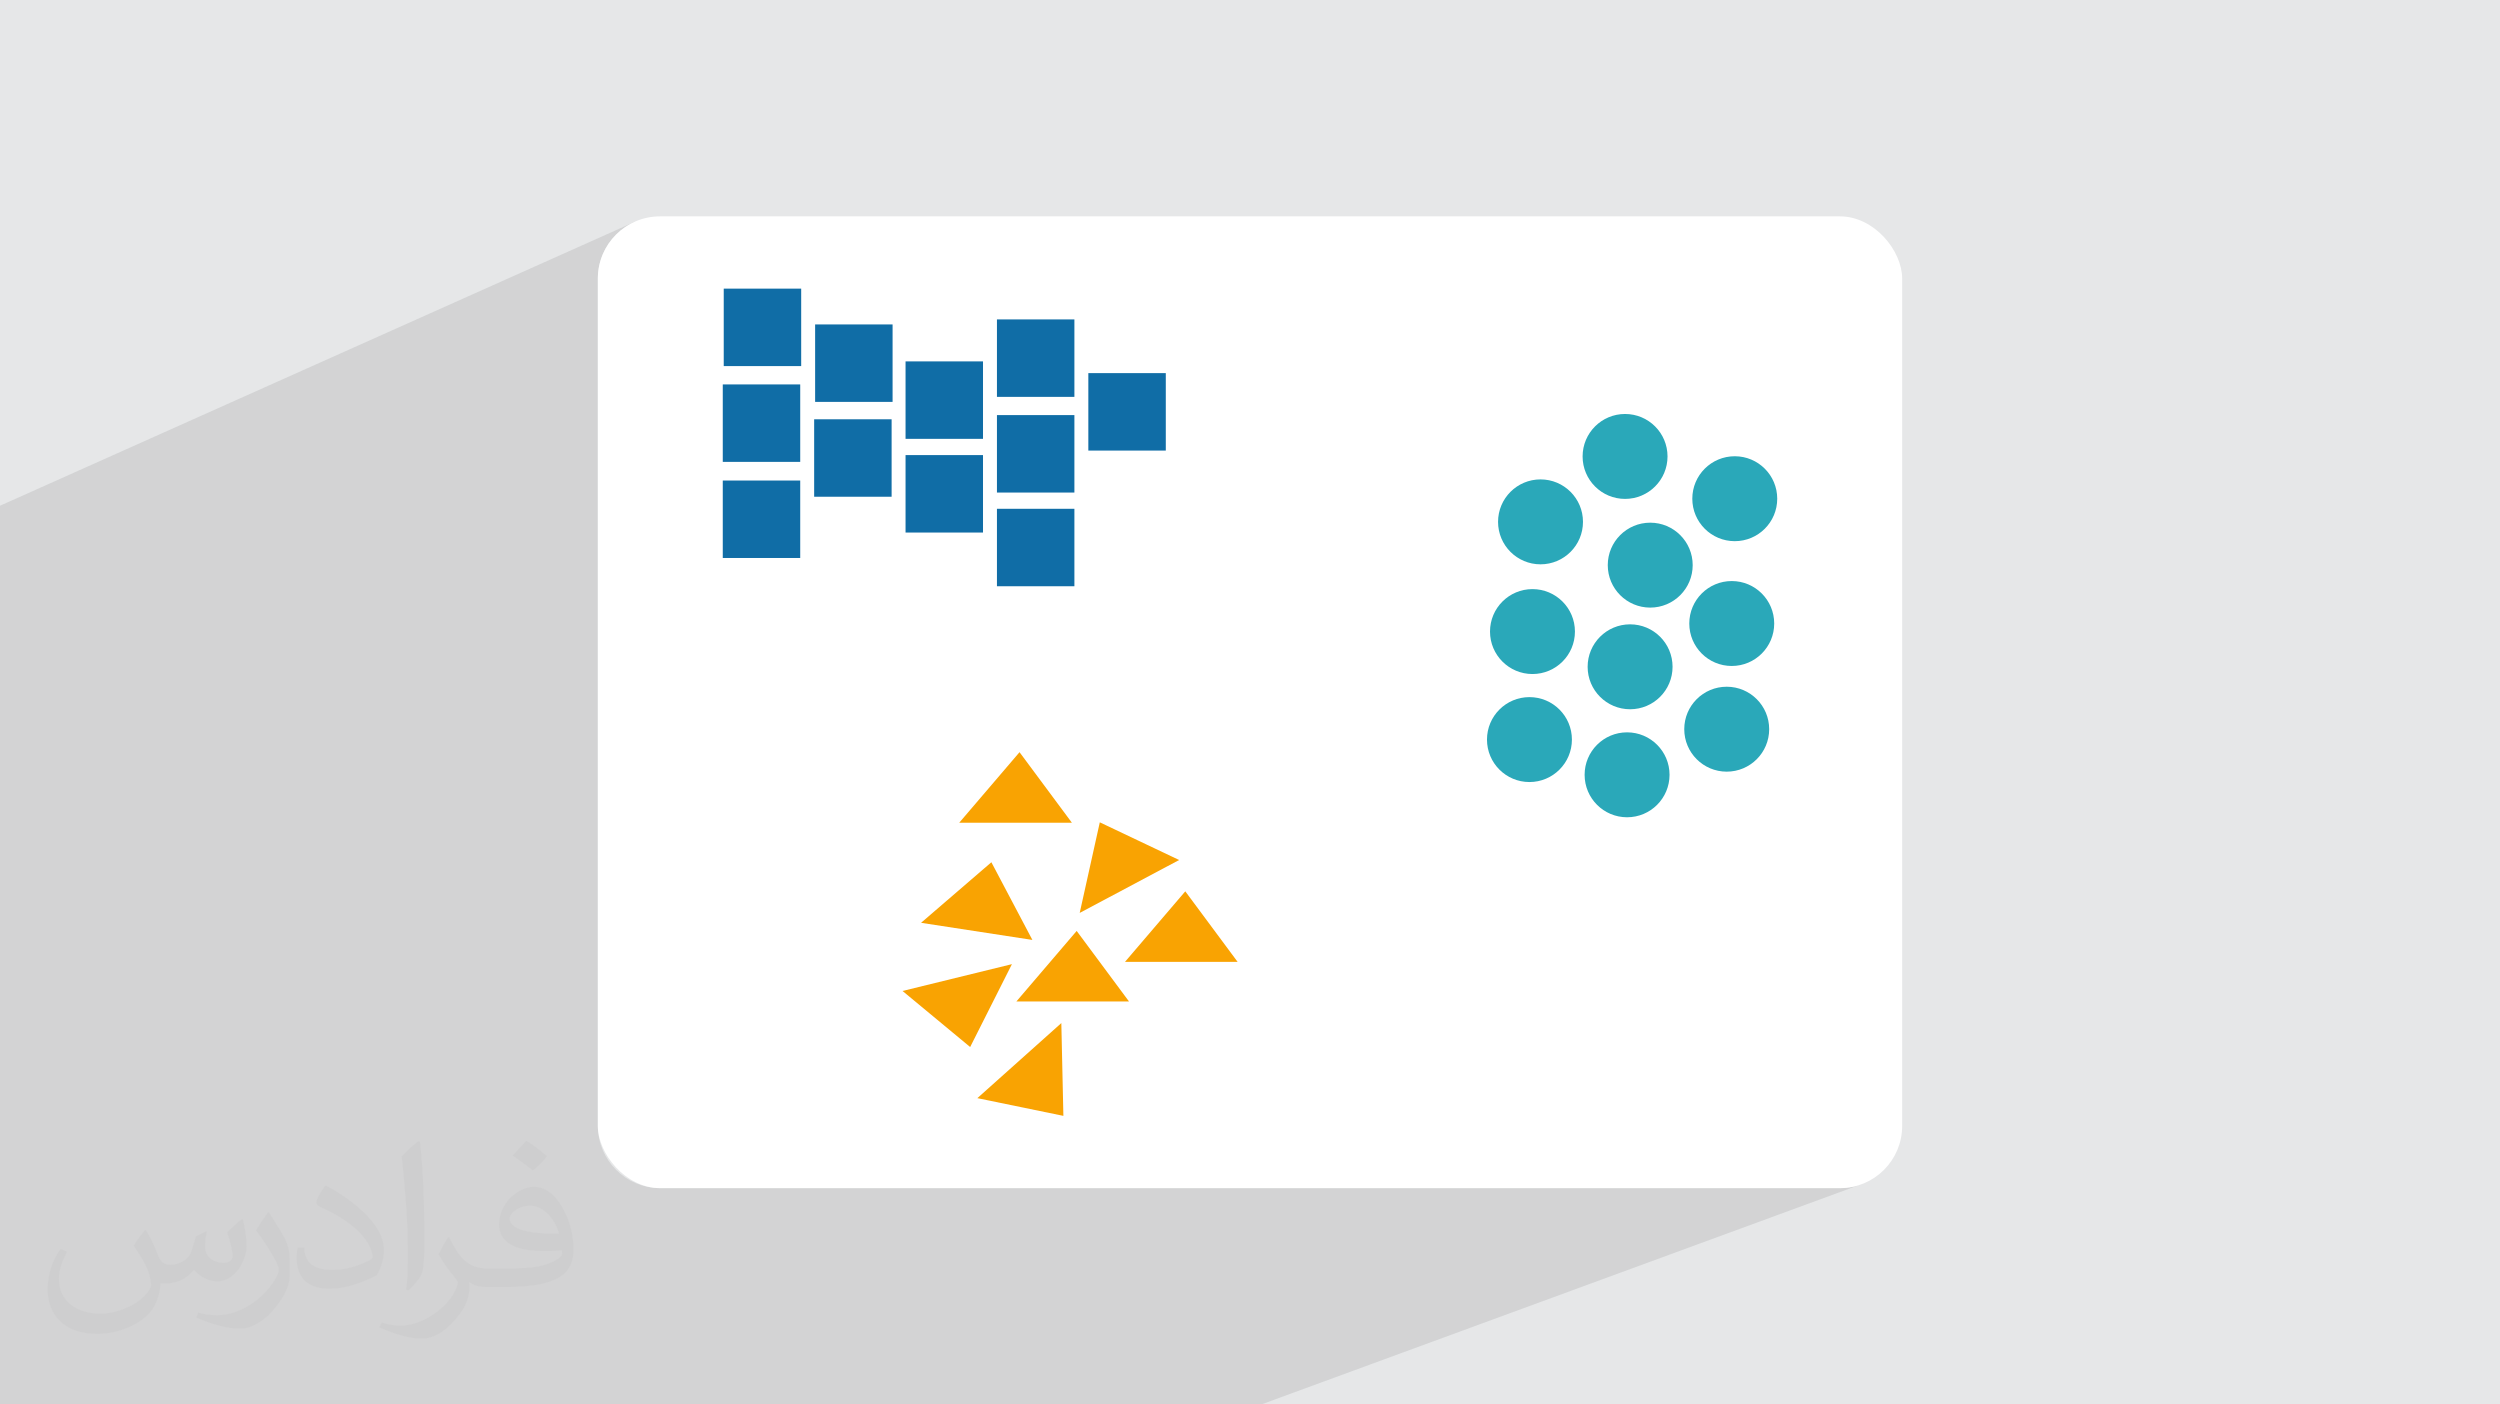 <?xml version="1.0" encoding="UTF-8"?>
<!DOCTYPE svg PUBLIC "-//W3C//DTD SVG 1.1//EN" "http://www.w3.org/Graphics/SVG/1.1/DTD/svg11.dtd">
<!-- Creator: CorelDRAW -->
<svg xmlns="http://www.w3.org/2000/svg" xml:space="preserve" width="94.192mm" height="52.917mm" version="1.1" style="shape-rendering:geometricPrecision; text-rendering:geometricPrecision; image-rendering:optimizeQuality; fill-rule:evenodd; clip-rule:evenodd"
viewBox="0 0 9404.92 5283.66"
 xmlns:xlink="http://www.w3.org/1999/xlink"
 xmlns:xodm="http://www.corel.com/coreldraw/odm/2003">
 <defs>
  <style type="text/css">
   <![CDATA[
    .fil5 {fill:#2AA8B9}
    .fil4 {fill:#106DA6}
    .fil0 {fill:#E6E7E8}
    .fil6 {fill:#F9A302}
    .fil3 {fill:white}
    .fil2 {fill:#373435;fill-opacity:0.031}
    .fil1 {fill:#2B2A29;fill-opacity:0.102}
   ]]>
  </style>
 </defs>
 <g id="Layer_x0020_1">
  <polygon class="fil0" points="-0,0 9404.92,0 9404.92,5283.66 -0,5283.66 "/>
  <polygon class="fil1" points="4744.59,5283.66 -0,5283.66 -0,1902.53 2392.21,832.42 2371.75,842.3 2352.45,854.07 2334.42,867.58 2317.77,882.71 2302.63,899.36 2289.12,917.39 2277.36,936.69 2267.48,957.15 2259.58,978.63 2253.79,1001.01 2250.22,1024.2 2249.01,1048.04 2249.01,4235.62 2250.22,4259.46 2253.79,4282.65 2259.58,4305.03 2267.48,4326.51 2277.36,4346.97 2289.12,4366.27 2302.63,4384.3 2317.77,4400.95 2334.42,4416.08 2352.45,4429.59 2371.75,4441.36 2392.21,4451.24 2413.69,4459.14 2436.07,4464.93 2459.26,4468.49 2483.1,4469.71 6921.81,4469.71 6945.65,4468.49 6968.84,4464.93 6991.23,4459.14 "/>
  <path class="fil2" d="M548.54 4627.69c17.95,27.21 29.6,53.36 40.96,82.43 8.45,16.91 12.93,48.09 52.57,48.09 11.61,0 28.28,-3.42 43.06,-11.61 16.63,-8.73 29.32,-21.94 35.94,-42l15.85 -53.36 38.57 -19.02 2.64 2.64c-5.27,20.09 -6.59,39.36 -6.59,54.43 0,44.63 38.57,61.56 69.22,61.56 17.95,0 34.09,-8.73 34.09,-25.11 0,-21.13 -8.98,-57.06 -20.62,-89.29 17.95,-17.95 35.94,-35.94 56.53,-50.47l3.17 1.6c8.98,38.04 14,75.56 14,100.66 0,24.57 -10.83,51.79 -19.81,69.49 -18.49,34.87 -51.25,62.62 -90.87,62.62 -30.1,0 -63.65,-15.07 -86.66,-43.06l-1.32 0c-21.66,26.96 -55.22,51.25 -108.86,51.25l-16.63 0c-2.64,35.41 -10.29,60.49 -21.94,82.95 -31.95,62.34 -126.81,106.47 -216.1,106.47 -124.17,0 -186.51,-71.59 -186.51,-166.96 0,-58.91 19.27,-113.6 48.88,-152.42l24.29 10.04c-18.49,35.41 -30.91,68.68 -30.91,101.45 0,89.29 72.66,131.83 156.4,131.83 77.68,0 173.83,-49.41 191.28,-106.72 -6.59,-62.62 -30.1,-91.93 -66.04,-148.99 10.83,-19.02 24.83,-38.04 42.28,-58.38l3.17 0 0 0 0 0 -0.02 -0.09zm1432.13 -336.04c26.15,16.39 51.79,35.66 76.87,57.85 -14,19.81 -31.45,37.79 -53.11,53.64 -25.11,-20.34 -50.19,-37.79 -75.84,-56.27 17.42,-19.55 34.62,-38.29 52.04,-55.22l0 0 0 0 0 0 0 0 0 0 0.03 0zm13.47 244.11c-42.28,0 -76.87,27.75 -76.87,48.34 0,44.13 84.53,57.85 185.72,57.31 -12.68,-51.79 -57.06,-105.68 -108.86,-105.68l0.01 0.03zm-94.86 236.19c54.96,0 103.04,-1.6 139.74,-10.83 40.96,-10.29 75.56,-30.91 75.56,-45.17 0,-3.7 0,-8.19 -1.32,-11.89 -22.98,2.11 -49.41,2.11 -72.38,2.11 -74.49,0 -131.55,-16.91 -154.02,-58.66 -5.55,-11.61 -9.51,-24.57 -9.51,-39.36 0,-40.43 17.42,-79.79 48.09,-107 25.61,-22.45 53.89,-36.44 82.67,-36.44 52.04,0 93.51,41.75 122.57,107.54 15.85,35.94 26.68,77.4 26.68,129.72 0,34.87 -9.51,64.19 -31.17,85.85 -40.43,39.11 -114.92,53.89 -229.04,53.89l-51.79 0 0 0 -13.47 0c-28.28,0 -48.62,-5.02 -64.72,-17.42l-2.64 0c0.79,6.59 1.32,12.93 1.32,19.02 0,25.61 -8.45,58.38 -25.61,84.53 -50.72,75.3 -105.68,108.04 -153.24,108.04 -48.09,0 -107,-18.49 -160.11,-42.54l9.51 -18.49c17.17,7.13 40.96,11.89 73.7,11.89 85.85,0 198.66,-82.43 212.66,-163 -3.17,-6.59 -8.98,-15.32 -17.17,-24.57 -25.11,-29.85 -40.96,-54.68 -55.75,-80.83 12.68,-25.11 24.29,-45.17 35.13,-63.4l4.49 -0.53c36.72,74.77 69.99,117.55 144.23,117.55l11.61 0 0 0 53.89 0 0 0 0 0 0 0 0 0 0 0 0.09 0.01zm-371.98 79c6.34,-34.34 6.87,-72.91 6.87,-108.86l0 -53.36c0,-99.6 -12.68,-244.36 -22.98,-338.68 17.95,-19.27 43.06,-42 62.87,-57.31l5.81 1.6c13.47,118.62 16.63,256 16.63,383.06 0,33.3 -1.32,65.79 -4.49,89.55 -1.85,30.1 -19.27,52.83 -56.53,87.7l-8.19 -3.7zm-382.8 -157.19c1.85,46.77 24.83,83.49 105.15,83.49 49.93,0 92.19,-12.93 138.96,-35.13 8.45,-3.7 12.93,-8.73 12.93,-12.93 0,-29.32 -22.45,-68.15 -60.23,-103.55 -36.72,-33.3 -85.34,-62.62 -130.76,-82.18 -15.6,-6.59 -20.62,-13.47 -20.62,-20.09 0,-13.47 17.95,-41.75 32.77,-62.09l5.02 -0.53c52.04,27.21 110.17,67.64 153.24,112.53 39.11,41.47 63.4,83.49 63.4,129.19 0,33.81 -10.29,65.51 -26.96,95.11 -57.06,28.79 -117.83,50.72 -178.06,50.72 -73.17,0 -123.1,-34.34 -123.1,-114.92 0,-8.73 0,-22.19 3.17,-39.64l25.11 0 0 0 0 0 0 0 0 0 0 0 -0.02 0zm-132.37 -132.9l45.45 73.45c16.63,27.21 32.23,56.81 32.23,103.55l0 59.7c0,48.34 -30.91,100.13 -80.83,151.38 -39.11,34.62 -73.7,49.41 -105.68,49.41 -47.55,0 -101.98,-14.79 -164.85,-41.75l7.13 -18.49c19.81,5.27 42.79,9.77 71.06,9.77 90.36,-0.53 182.8,-66.57 225.08,-147.15 5.02,-9.26 6.87,-17.95 6.87,-24.04 0,-9.26 -5.02,-19.55 -8.98,-28.79 -22.98,-43.31 -48.62,-82.95 -76.87,-119.68 14.79,-23.25 29.6,-45.7 45.7,-67.9l3.7 0.53 0 0 0 0 0 0 0 0 0 0 -0.02 0.01z"/>
  <rect class="fil3" x="2249" y="813.95" width="4906.9" height="3655.77" rx="234.1" ry="234.1"/>
  <g id="_2599219434256">
   <g>
    <rect class="fil4" x="2722.66" y="1085.82" width="291.37" height="291.37"/>
    <rect class="fil4" x="3066.48" y="1220.52" width="291.37" height="291.37"/>
    <rect class="fil4" x="3062.84" y="1577.33" width="291.37" height="291.37"/>
    <rect class="fil4" x="3406.66" y="1712.02" width="291.37" height="291.37"/>
    <rect class="fil4" x="3406.66" y="1359.54" width="291.37" height="291.37"/>
    <rect class="fil4" x="2719.04" y="1446.19" width="291.37" height="291.37"/>
    <rect class="fil4" x="2719.04" y="1807.73" width="291.37" height="291.37"/>
    <rect class="fil4" x="3750.48" y="1201.63" width="291.37" height="291.37"/>
    <rect class="fil4" x="3750.48" y="1914.06" width="291.37" height="291.37"/>
    <rect class="fil4" x="3750.48" y="1561.58" width="291.37" height="291.37"/>
    <rect class="fil4" x="4094.3" y="1403.66" width="291.37" height="291.37"/>
   </g>
   <g>
    <circle class="fil5" cx="5795.39" cy="1963.22" r="159.75"/>
    <circle class="fil5" cx="6208.1" cy="2126.03" r="159.75"/>
    <circle class="fil5" cx="5765.11" cy="2375.93" r="159.75"/>
    <circle class="fil5" cx="6132.37" cy="2508.44" r="159.75"/>
    <circle class="fil5" cx="6113.44" cy="1717.11" r="159.75"/>
    <circle class="fil5" cx="6514.78" cy="2345.63" r="159.75"/>
    <circle class="fil5" cx="6495.86" cy="2743.19" r="159.75"/>
    <circle class="fil5" cx="6526.14" cy="1876.13" r="159.75"/>
    <circle class="fil5" cx="5753.74" cy="2782.28" r="159.75"/>
    <circle class="fil5" cx="6121.01" cy="2914.8" r="159.75"/>
   </g>
   <g>
    <polygon class="fil6" points="3608.62,3095.02 3835.46,2829.66 4032.36,3095.02 "/>
    <polygon class="fil6" points="4061.81,3434.38 4137.42,3093.55 4435.88,3235.32 "/>
    <polygon class="fil6" points="3464.99,3471.55 3729.54,3243.74 3883.81,3535.96 "/>
    <polygon class="fil6" points="3823.55,3767.52 4050.41,3502.14 4247.29,3767.52 "/>
    <polygon class="fil6" points="4232.14,3618.53 4458.99,3353.15 4655.88,3618.53 "/>
    <polygon class="fil6" points="3992.69,3848.79 4000.42,4197.82 3676.77,4131.21 "/>
    <polygon class="fil6" points="3806.83,3627.08 3649.7,3938.85 3395.28,3728 "/>
   </g>
  </g>
 </g>
</svg>
